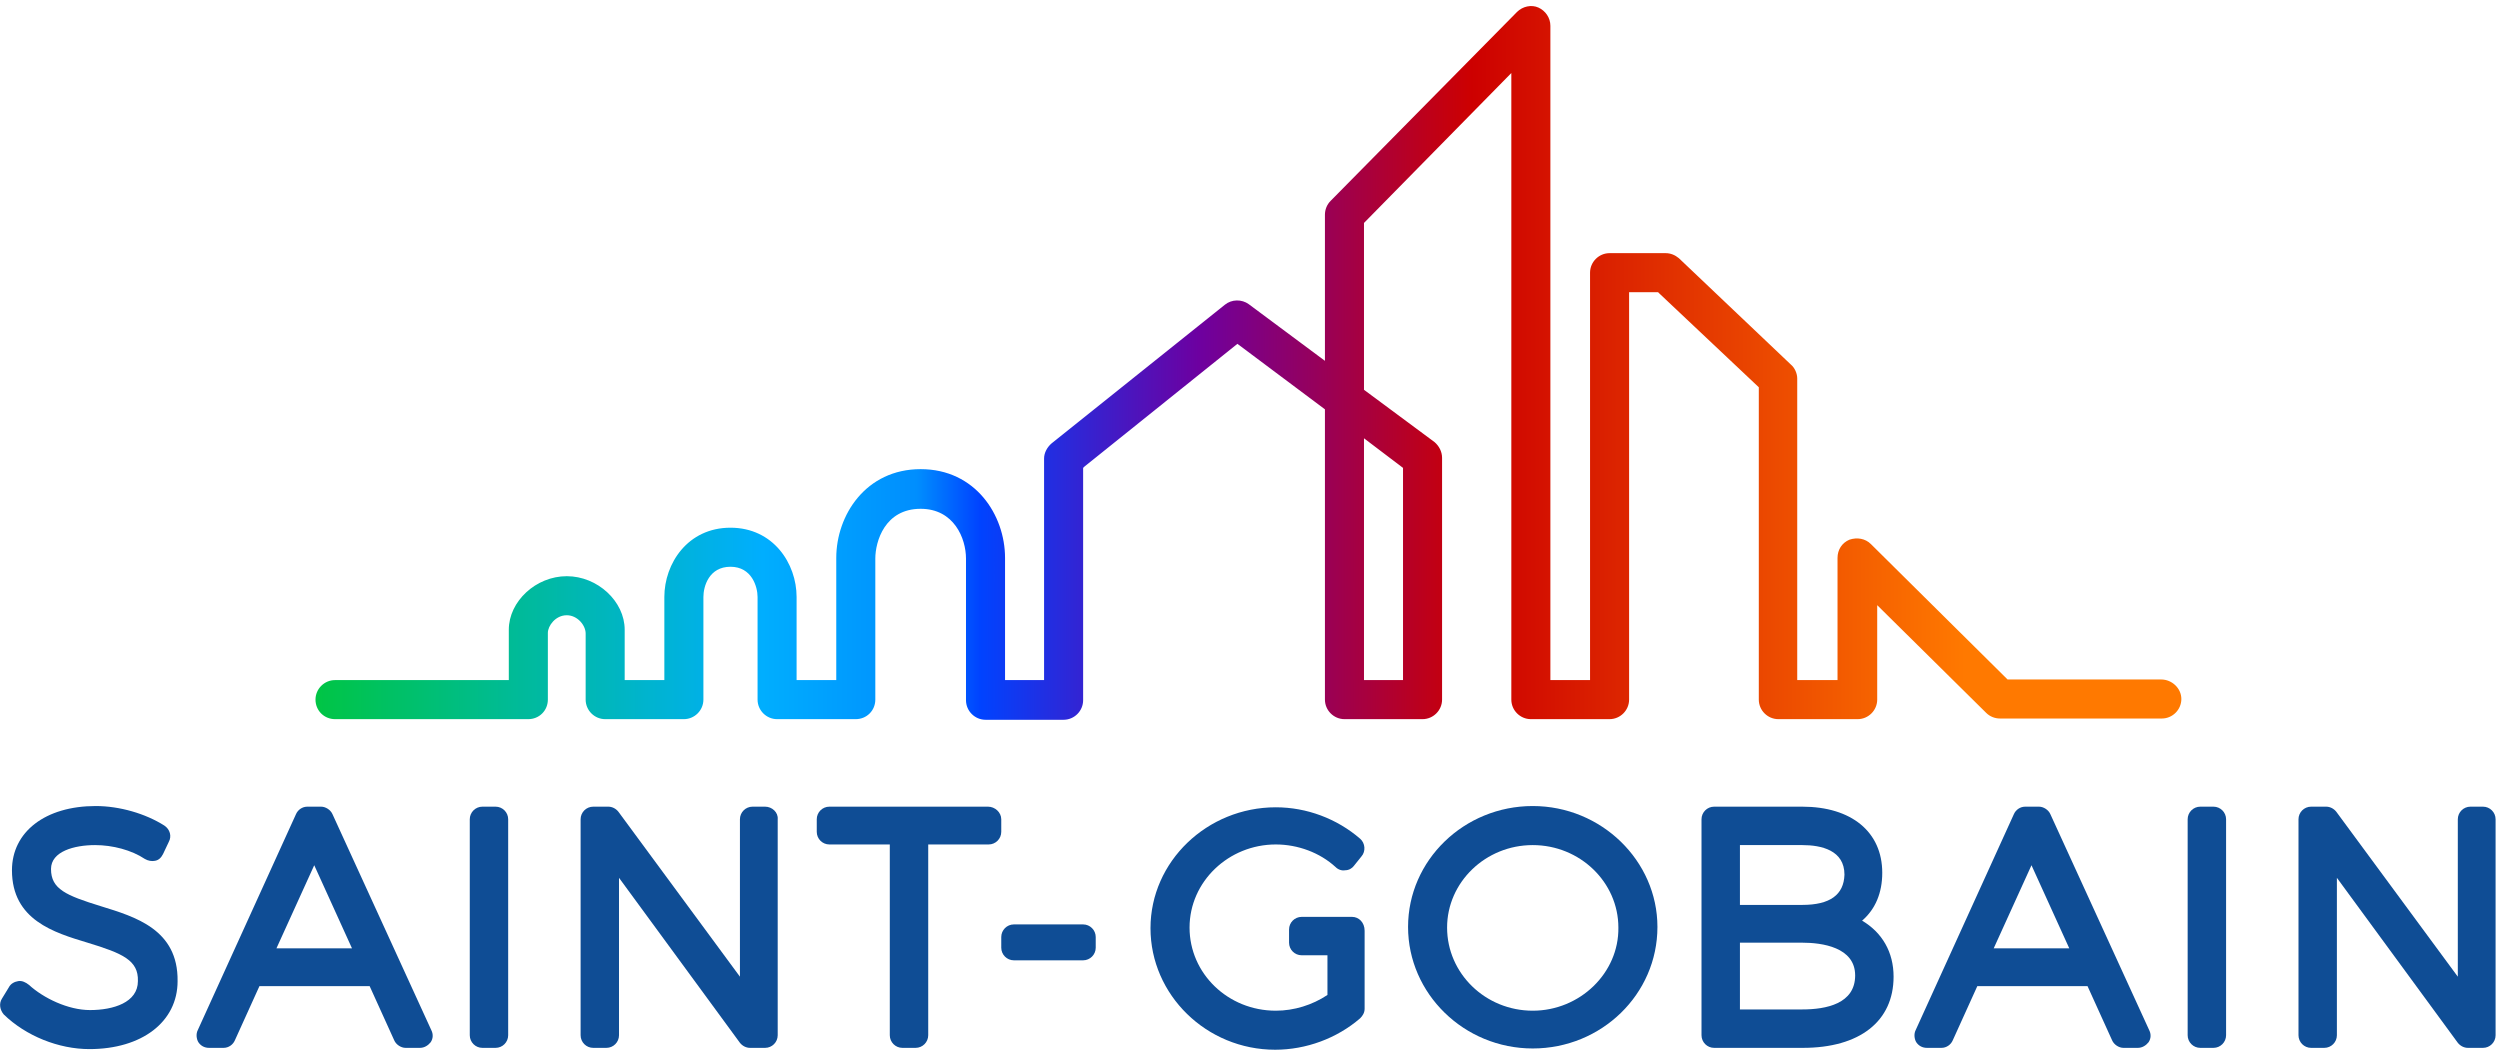 <?xml version="1.0" encoding="UTF-8"?>
<svg width="111px" height="47px" viewBox="0 0 111 47" version="1.1" xmlns="http://www.w3.org/2000/svg" xmlns:xlink="http://www.w3.org/1999/xlink">
    <!-- Generator: Sketch 48.2 (47327) - http://www.bohemiancoding.com/sketch -->
    <title>saint-gobain-logo</title>
    <desc>Created with Sketch.</desc>
    <defs>
        <linearGradient x1="3.061617e-15%" y1="50%" x2="88.277%" y2="50%" id="linearGradient-1">
            <stop stop-color="#00C543" offset="0%"></stop>
            <stop stop-color="#00AEFE" offset="27.22%"></stop>
            <stop stop-color="#008EFE" offset="36.585%"></stop>
            <stop stop-color="#0043FF" offset="40.389%"></stop>
            <stop stop-color="#6D00A0" offset="53.629%"></stop>
            <stop stop-color="#CD0000" offset="70.129%"></stop>
            <stop stop-color="#FF7900" offset="100%"></stop>
        </linearGradient>
    </defs>
    <g id="Saint-Gobain-Logo" stroke="none" stroke-width="1" fill="none" fill-rule="evenodd">
        <g id="saint-gobain-logo" fill-rule="nonzero">
            <g id="Text" transform="translate(0, 35.788)" fill="#0F4D95">
                <path d="M4.474,4.446 C2.936,3.97 2.265,3.691 2.265,2.796 C2.265,2.013 3.299,1.734 4.222,1.734 C5.005,1.734 5.844,1.957 6.431,2.349 C6.571,2.432 6.738,2.46 6.878,2.432 C7.046,2.405 7.158,2.293 7.242,2.125 L7.493,1.594 C7.633,1.342 7.549,1.035 7.297,0.867 C6.459,0.336 5.312,0 4.25,0 C2.013,0 0.531,1.146 0.531,2.852 C0.531,5.061 2.405,5.62 3.886,6.067 C5.452,6.543 6.151,6.85 6.123,7.773 C6.123,8.723 5.033,9.059 3.998,9.059 C3.02,9.059 1.929,8.528 1.286,7.941 C1.146,7.829 0.979,7.745 0.811,7.773 C0.643,7.801 0.475,7.885 0.391,8.052 L0.084,8.556 C-0.056,8.779 -1.75207071e-16,9.059 0.168,9.255 C1.146,10.205 2.6,10.792 3.97,10.792 C6.291,10.792 7.885,9.59 7.885,7.773 C7.913,5.48 6.011,4.921 4.474,4.446" id="Shape"></path>
                <path d="M12.274,6.319 L13.952,2.628 L15.629,6.319 L12.274,6.319 Z M14.763,0.363 C14.679,0.168 14.455,0.028 14.259,0.028 L13.644,0.028 C13.421,0.028 13.225,0.168 13.141,0.363 L8.779,9.954 C8.695,10.121 8.723,10.345 8.807,10.485 C8.919,10.653 9.087,10.737 9.283,10.737 L9.926,10.737 C10.149,10.737 10.345,10.597 10.429,10.401 L11.519,7.996 L16.412,7.996 L17.503,10.401 C17.587,10.597 17.81,10.737 18.006,10.737 L18.649,10.737 C18.845,10.737 19.013,10.625 19.124,10.485 C19.236,10.317 19.236,10.121 19.152,9.954 L14.763,0.363 Z" id="Shape"></path>
                <path d="M22.004,0.028 L21.417,0.028 C21.11,0.028 20.858,0.28 20.858,0.587 L20.858,10.177 C20.858,10.485 21.11,10.737 21.417,10.737 L22.004,10.737 C22.312,10.737 22.563,10.485 22.563,10.177 L22.563,0.587 C22.563,0.28 22.312,0.028 22.004,0.028" id="Shape"></path>
                <path d="M33.971,0.028 L33.412,0.028 C33.104,0.028 32.853,0.28 32.853,0.587 L32.853,7.577 L27.456,0.252 C27.345,0.112 27.177,0.028 27.009,0.028 L26.338,0.028 C26.03,0.028 25.779,0.28 25.779,0.587 L25.779,10.177 C25.779,10.485 26.03,10.737 26.338,10.737 L26.925,10.737 C27.233,10.737 27.484,10.485 27.484,10.177 L27.484,3.187 L32.853,10.513 C32.964,10.653 33.132,10.737 33.3,10.737 L33.971,10.737 C34.279,10.737 34.53,10.485 34.53,10.177 L34.53,0.587 C34.558,0.28 34.279,0.028 33.971,0.028" id="Shape"></path>
                <path d="M43.869,0.028 L36.823,0.028 C36.515,0.028 36.264,0.28 36.264,0.587 L36.264,1.146 C36.264,1.454 36.515,1.706 36.823,1.706 L39.507,1.706 L39.507,10.177 C39.507,10.485 39.759,10.737 40.066,10.737 L40.653,10.737 C40.961,10.737 41.213,10.485 41.213,10.177 L41.213,1.706 L43.897,1.706 C44.204,1.706 44.456,1.454 44.456,1.146 L44.456,0.587 C44.456,0.28 44.176,0.028 43.869,0.028" id="Shape"></path>
                <path d="M48.091,5.256 L45.015,5.256 C44.708,5.256 44.456,5.508 44.456,5.816 L44.456,6.291 C44.456,6.598 44.708,6.85 45.015,6.85 L48.091,6.85 C48.398,6.85 48.65,6.598 48.65,6.291 L48.65,5.816 C48.65,5.508 48.398,5.256 48.091,5.256" id="Shape"></path>
                <path d="M60.029,4.921 L59.498,4.921 C59.498,4.921 59.498,4.921 59.498,4.921 L57.793,4.921 C57.485,4.921 57.234,5.173 57.234,5.48 L57.234,6.067 C57.234,6.375 57.485,6.626 57.793,6.626 L58.939,6.626 L58.939,8.388 C58.268,8.835 57.457,9.087 56.646,9.087 C54.521,9.087 52.816,7.437 52.816,5.396 C52.816,3.355 54.549,1.706 56.646,1.706 C57.625,1.706 58.604,2.069 59.303,2.712 C59.414,2.824 59.582,2.88 59.722,2.852 C59.89,2.852 60.029,2.768 60.113,2.656 L60.449,2.237 C60.645,2.013 60.617,1.65 60.393,1.454 C59.358,0.559 58.016,0.056 56.646,0.056 C53.599,0.056 51.082,2.46 51.082,5.424 C51.082,8.388 53.571,10.82 56.618,10.82 C57.988,10.82 59.358,10.317 60.393,9.422 C60.505,9.311 60.589,9.171 60.589,9.003 L60.589,5.536 C60.589,5.173 60.337,4.921 60.029,4.921" id="Shape"></path>
                <path d="M68.054,9.087 C65.957,9.087 64.251,7.437 64.251,5.396 C64.251,3.383 65.957,1.734 68.054,1.734 C70.151,1.734 71.856,3.383 71.856,5.396 C71.884,7.409 70.151,9.087 68.054,9.087 M68.054,0 C65.006,0 62.518,2.405 62.518,5.368 C62.518,8.332 65.006,10.764 68.054,10.764 C71.102,10.764 73.59,8.36 73.59,5.368 C73.59,2.432 71.102,0 68.054,0" id="Shape"></path>
                <path d="M77.253,6.067 L80.021,6.067 C80.887,6.067 82.369,6.263 82.369,7.521 C82.369,8.779 81.083,9.031 80.021,9.031 L77.253,9.031 L77.253,6.067 Z M80.021,4.39 L77.253,4.39 L77.253,1.734 L80.021,1.734 C80.859,1.734 81.894,1.957 81.894,3.048 C81.866,3.942 81.251,4.39 80.021,4.39 Z M82.677,5.089 C83.264,4.585 83.572,3.858 83.572,2.964 C83.572,1.146 82.202,0.028 80.021,0.028 L76.106,0.028 C75.799,0.028 75.547,0.28 75.547,0.587 L75.547,10.177 C75.547,10.485 75.799,10.737 76.106,10.737 L80.049,10.737 C82.565,10.737 84.075,9.562 84.075,7.577 C84.075,6.487 83.572,5.62 82.677,5.089 Z" id="Shape"></path>
                <path d="M88.52,6.319 L90.198,2.628 L91.876,6.319 L88.52,6.319 Z M91.037,0.363 C90.953,0.168 90.729,0.028 90.534,0.028 L89.918,0.028 C89.695,0.028 89.499,0.168 89.415,0.363 L85.053,9.954 C84.97,10.121 84.997,10.345 85.081,10.485 C85.193,10.653 85.361,10.737 85.557,10.737 L86.2,10.737 C86.423,10.737 86.619,10.597 86.703,10.401 L87.793,7.996 L92.686,7.996 L93.777,10.401 C93.861,10.597 94.084,10.737 94.28,10.737 L94.923,10.737 C95.119,10.737 95.287,10.625 95.398,10.485 C95.51,10.317 95.51,10.121 95.426,9.954 L91.037,0.363 Z" id="Shape"></path>
                <path d="M98.278,0.028 L97.691,0.028 C97.384,0.028 97.132,0.28 97.132,0.587 L97.132,10.177 C97.132,10.485 97.384,10.737 97.691,10.737 L98.278,10.737 C98.586,10.737 98.838,10.485 98.838,10.177 L98.838,0.587 C98.838,0.28 98.586,0.028 98.278,0.028" id="Shape"></path>
                <path d="M110.245,0.028 L109.686,0.028 C109.378,0.028 109.127,0.28 109.127,0.587 L109.127,7.577 L103.73,0.252 C103.619,0.112 103.451,0.028 103.283,0.028 L102.612,0.028 C102.305,0.028 102.053,0.28 102.053,0.587 L102.053,10.177 C102.053,10.485 102.305,10.737 102.612,10.737 L103.199,10.737 C103.507,10.737 103.758,10.485 103.758,10.177 L103.758,3.187 L109.127,10.513 C109.239,10.653 109.406,10.737 109.574,10.737 L110.245,10.737 C110.553,10.737 110.804,10.485 110.804,10.177 L110.804,0.587 C110.804,0.28 110.553,0.028 110.245,0.028" id="Shape"></path>
            </g>
            <path d="M95.958,30.169 L89.136,30.169 L89.08,30.113 L83.068,24.157 C82.817,23.906 82.453,23.85 82.118,23.961 C81.782,24.101 81.586,24.409 81.586,24.772 L81.586,30.196 L79.797,30.196 L79.797,16.804 C79.797,16.58 79.685,16.328 79.517,16.189 L74.541,11.463 C74.373,11.324 74.177,11.24 73.953,11.24 L71.465,11.24 C70.99,11.24 70.598,11.631 70.598,12.107 L70.598,30.196 L68.837,30.196 L68.837,1.146 C68.837,0.783 68.613,0.475 68.306,0.336 C67.998,0.196 67.607,0.28 67.355,0.531 L59.079,8.919 C58.911,9.087 58.827,9.311 58.827,9.534 L58.827,16.021 L55.444,13.505 C55.137,13.281 54.689,13.281 54.382,13.532 L46.693,19.684 C46.497,19.851 46.357,20.103 46.357,20.355 L46.357,30.196 L44.624,30.196 L44.624,24.772 C44.624,22.871 43.31,20.83 40.877,20.83 C38.445,20.83 37.13,22.871 37.13,24.772 L37.13,30.196 L35.369,30.196 L35.369,26.506 C35.369,25.024 34.335,23.43 32.433,23.43 C30.532,23.43 29.497,25.024 29.497,26.506 L29.497,30.196 L27.736,30.196 L27.736,30.029 C27.736,29.274 27.736,28.323 27.736,27.96 C27.736,26.702 26.534,25.583 25.164,25.583 C23.794,25.583 22.591,26.702 22.591,27.96 L22.591,30.196 L14.875,30.196 C14.399,30.196 14.008,30.588 14.008,31.063 C14.008,31.287 14.092,31.511 14.259,31.678 C14.427,31.846 14.651,31.93 14.875,31.93 L23.458,31.93 C23.682,31.93 23.906,31.846 24.073,31.678 C24.241,31.511 24.325,31.287 24.325,31.063 L24.325,28.099 C24.325,27.792 24.66,27.317 25.164,27.317 C25.639,27.317 26.003,27.764 26.003,28.127 C26.003,28.351 26.003,31.063 26.003,31.063 C26.003,31.539 26.394,31.93 26.869,31.93 L30.364,31.93 C30.84,31.93 31.231,31.539 31.231,31.063 L31.231,26.506 C31.231,26.03 31.483,25.164 32.433,25.164 C33.384,25.164 33.636,26.058 33.636,26.506 L33.636,31.063 C33.636,31.539 34.027,31.93 34.502,31.93 L37.997,31.93 C38.221,31.93 38.445,31.846 38.612,31.678 C38.78,31.511 38.864,31.287 38.864,31.063 L38.864,24.8 C38.864,24.045 39.283,22.591 40.877,22.591 C42.359,22.591 42.89,23.906 42.89,24.8 L42.89,31.091 C42.89,31.566 43.282,31.958 43.757,31.958 L47.224,31.958 C47.699,31.958 48.091,31.566 48.091,31.091 L48.091,20.774 L48.147,20.718 L54.941,15.266 L58.827,18.174 L58.827,31.063 C58.827,31.539 59.219,31.93 59.694,31.93 L63.161,31.93 C63.636,31.93 64.028,31.539 64.028,31.063 L64.028,20.327 C64.028,20.047 63.888,19.795 63.692,19.628 L60.561,17.307 L60.561,9.898 L60.617,9.842 L67.103,3.243 L67.103,31.063 C67.103,31.539 67.495,31.93 67.97,31.93 L71.465,31.93 C71.94,31.93 72.332,31.539 72.332,31.063 L72.332,12.973 L73.618,12.973 L73.674,13.029 L78.091,17.195 L78.091,31.063 C78.091,31.539 78.483,31.93 78.958,31.93 L82.481,31.93 C82.956,31.93 83.348,31.539 83.348,31.063 L83.348,26.869 L88.185,31.65 C88.353,31.818 88.576,31.902 88.8,31.902 L95.986,31.902 C96.461,31.902 96.852,31.511 96.852,31.035 C96.852,30.56 96.433,30.169 95.958,30.169 Z M62.294,20.774 L62.294,30.196 L60.561,30.196 L60.561,19.46 L62.294,20.774 Z" id="Mark" fill="url(#linearGradient-1)"></path>
        </g>
    </g>
</svg>